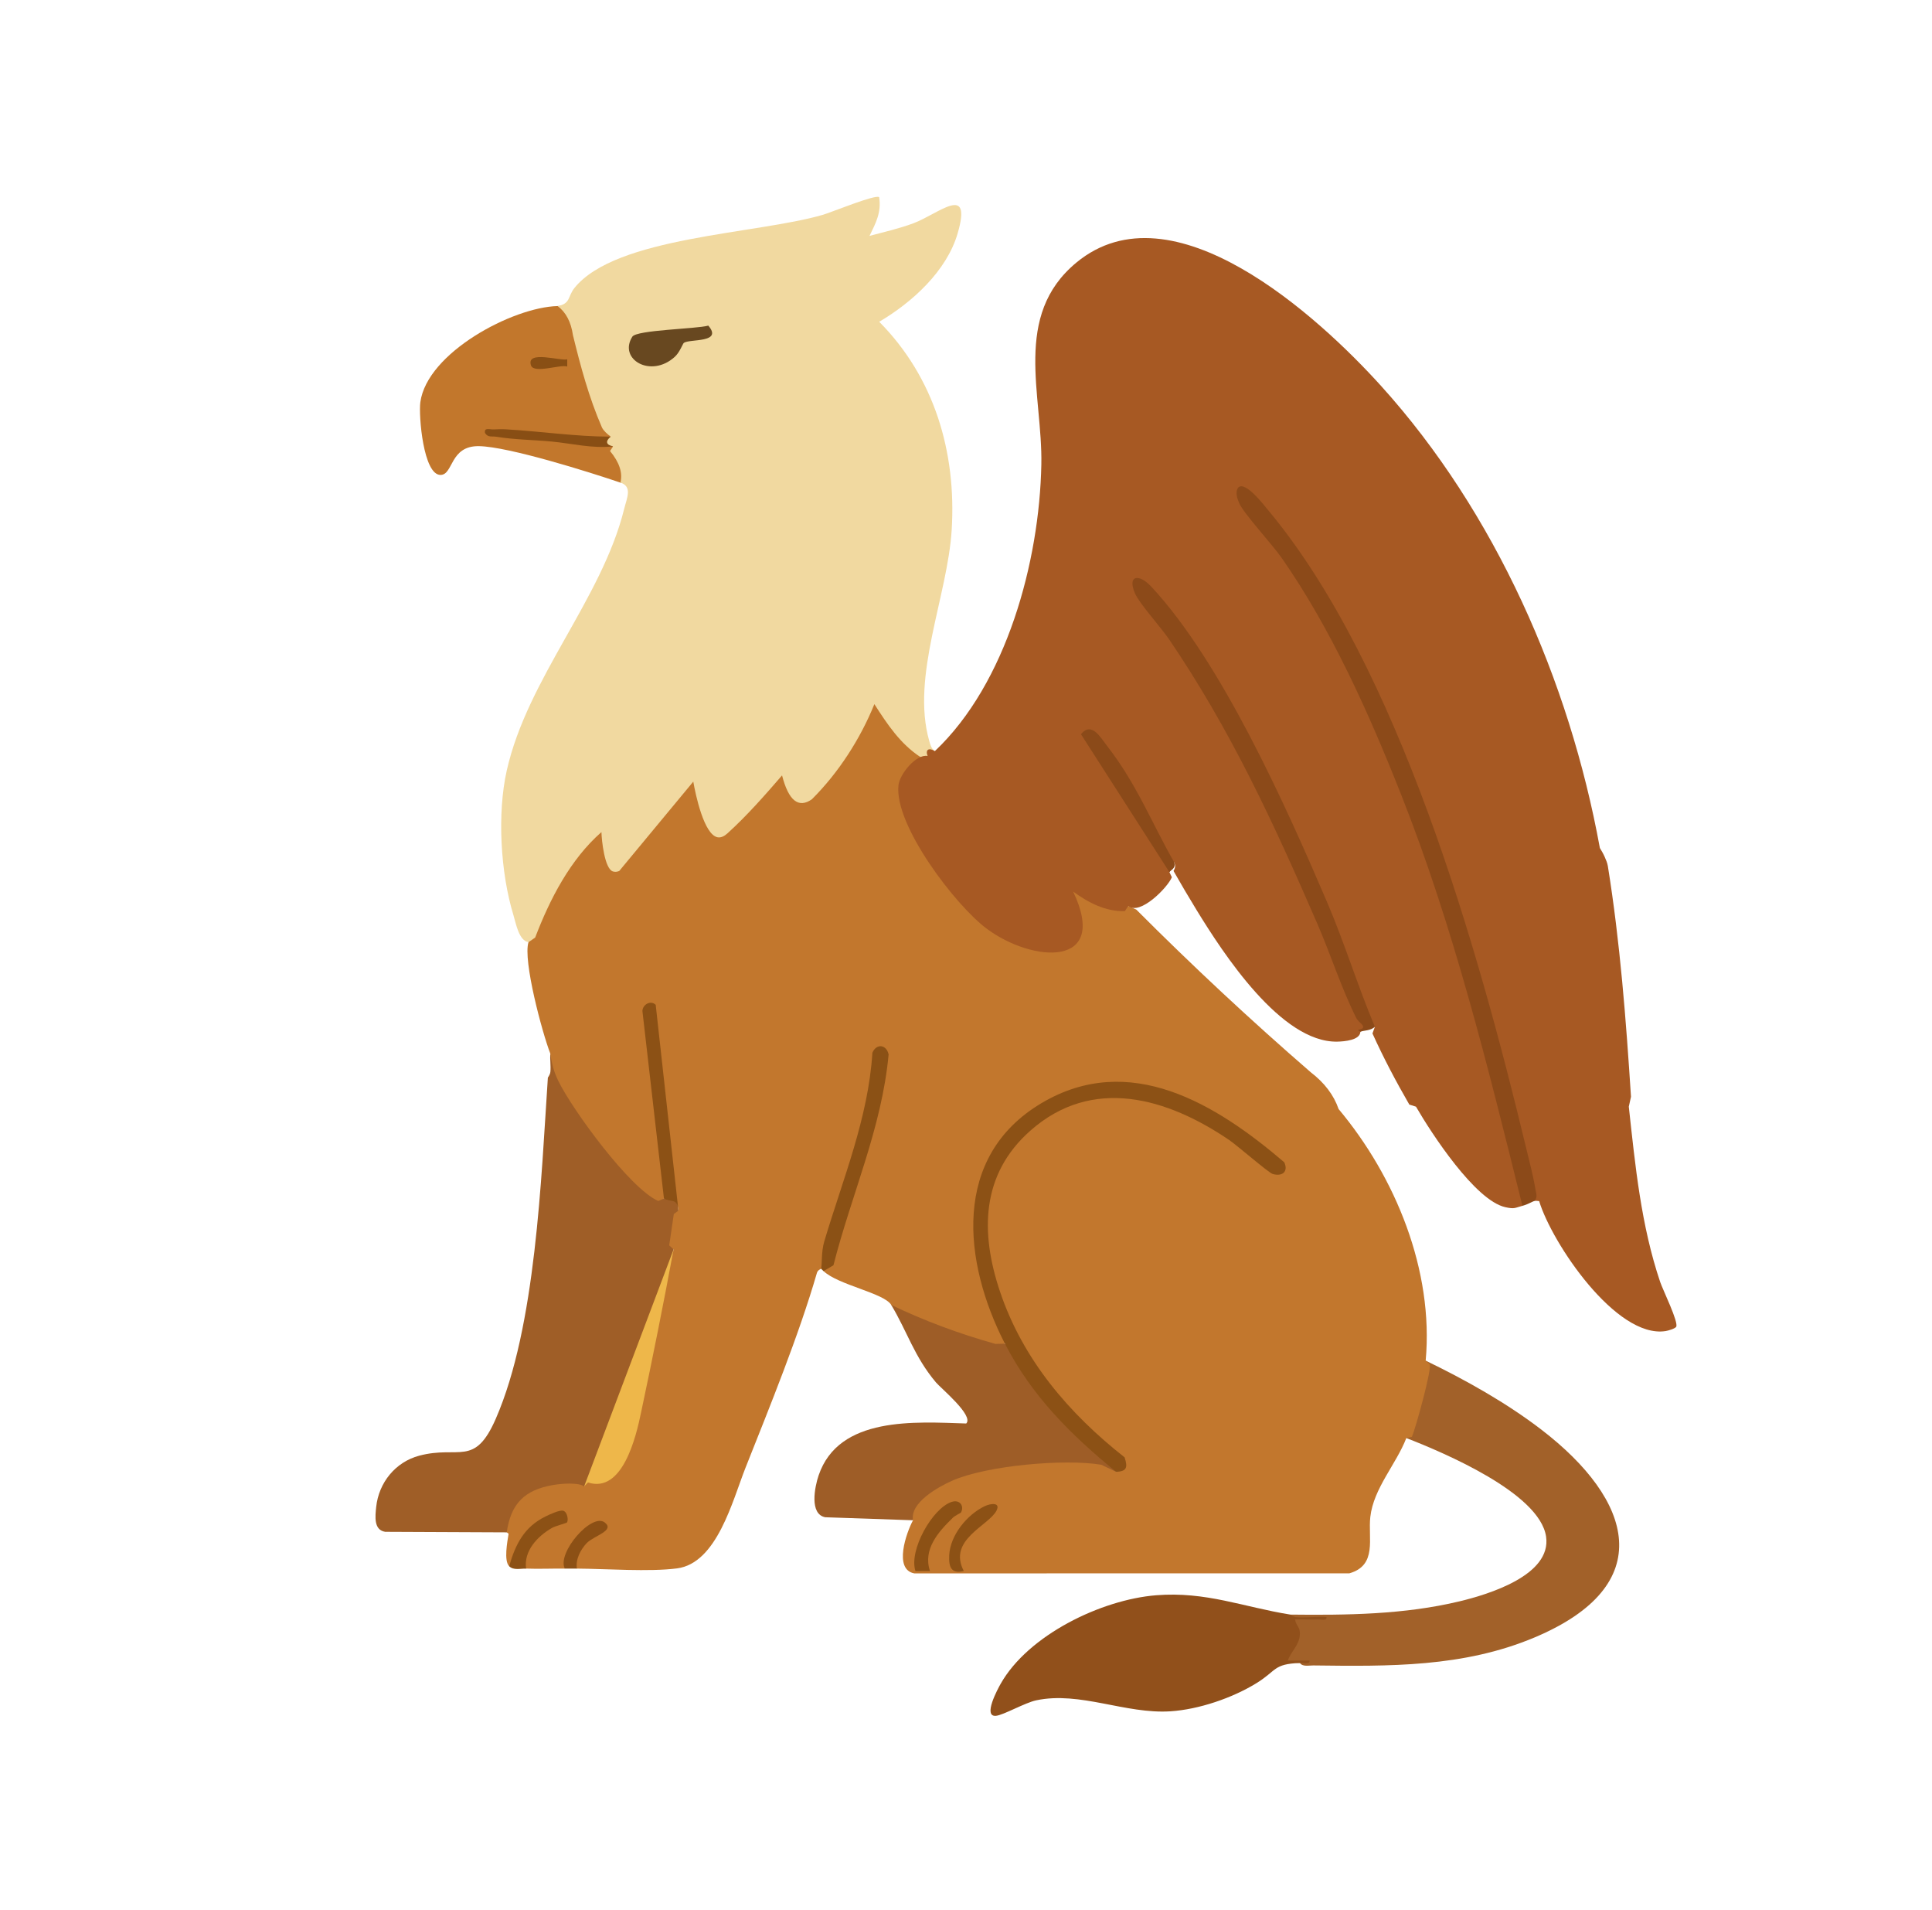 <svg xmlns="http://www.w3.org/2000/svg" id="Layer_1" viewBox="0 0 1131.76 1118.67"><defs><style>.cls-1{fill:#8b4a19;}.cls-2{fill:#684820;}.cls-3{fill:#9f5e27;}.cls-4{fill:#8c5115;}.cls-5{fill:#a26129;}.cls-6{fill:#9e5d27;}.cls-7{fill:#c2772d;}.cls-8{fill:#eeb74a;}.cls-9{fill:#8c5015;}.cls-10{fill:#894f14;}.cls-11{fill:#f1d9a0;}.cls-12{fill:#c2772c;}.cls-13{fill:#884e14;}.cls-14{fill:#91501b;}.cls-15{fill:#8c4a19;}.cls-16{fill:#8b5115;}.cls-17{fill:#a75923;}</style></defs><path class="cls-3" d="M388.94,701.97c5.44-5.15,8.17,1.36,8.5,7.08.78,6.8-2.13,15.79-2.83,22.67l-5.31,22.08s-14.62,38.71-43.85,116.14l-3.26.61c-.82.03-2.88,1.31-4.89,1.41-12.77.64-24.2-.73-32.55,11.43-3.37,4.91-3.17,10.95-7.88,14.07l-71.22-.32c-6.81-1.05-5.86-9.05-5.28-14.57,1.51-14.23,11.27-26.32,25.21-30.02,23.37-6.2,32.36,7.02,44.88-21.7,23.52-53.94,26.53-140.84,30.48-199.71.01-.19,1.3-1.62,1.47-3.43.34-3.53-.3-7.2-.06-10.73,8.99,23.1,44.7,73.81,66.58,85Z"></path><path class="cls-5" d="M761.5,973.95c-11.08-.43-11.56-1.09-3.91-12.78,1.07-4.99.49-10.17-1.76-15.55,33.12.38,66.84,0,99.18-7.77,16.96-4.07,54-15.3,50.68-37.9-3.76-25.55-59.97-49.19-81.86-57.73,4.03-10.44,10.34-34.42,11.33-45.33,23.28,11.24,47.35,24.72,67.88,40.49,53.47,41.09,68.93,90.94-4.18,121.66-41.66,17.51-85.17,16.91-129.59,16.36-2.39-.03-6.3.91-7.77-1.44Z"></path><path class="cls-6" d="M588.67,786.96l5.33,3.96c14.17,25.52,34.71,46.59,57.03,65.12l2.8,6c-3.64.19-6.97-1.37-10.57-1.48-31.74-.93-90.78-2.89-108.42,29.81l-51.43-1.76c-9.37-1.82-6.16-17.76-3.87-24.5,11.86-34.91,56.79-31.32,86.47-30.41,4.6-4.62-14.78-20.57-17.73-24.06-12.72-15.07-16.85-29.85-26.19-45.35-.35-4.83.81-2.13,3.25-1.13,20.81,8.5,42.05,16.85,63.33,23.8Z"></path><path class="cls-14" d="M755.83,945.62c.38.06,1.51,1.27,3.42,1.48,5.59.62,12.1-.58,17.82-.05.33,2.47-3.22,1.33-4.94,1.4-4.47.18-9-.14-13.47,0,.46,3.86,3.14,4.24,2.8,9.01-.46,6.34-5.23,9.64-7.05,15.06l12.74.02c.29,2.49-3.99,1.34-5.66,1.4-15.76.63-13.37,4.41-25.61,11.93-14.08,8.65-33.68,15.31-50.19,16.39-26.47,1.72-52.95-11.88-78.68-6.43-6.53,1.38-19.22,8.66-23.56,9.07-7.9.75,1.06-15.77,2.67-18.63,16.15-28.7,59.05-49.4,91.11-51.97,29.3-2.35,51.09,6.91,78.6,11.31Z"></path><path class="cls-12" d="M326.61,179.25c1.9-.05,3.9-.38,5.64.7,3.89,2.42,10.25,33.23,12.41,40.05,3.91,12.37,8.36,23.75,13.12,35.75-2.31,4.08-18.93,2.1-18,2.18,7.46-.17,13.93.99,19.42,3.48,2.19,5.31,6.83,9.83,8.18,16.62.94,4.73.98,5.09-3.93,4.63-18.2-6.18-65.54-21.08-82.88-21.36-17.13-.28-14.93,16.7-22.44,16.85-10.16.21-12.96-34.81-11.9-42.58,3.97-29.06,54.14-55.66,80.38-56.32Z"></path><path class="cls-13" d="M357.77,255.74c.69,1.73.71,3.96,1.42,5.67-12.27,1.41-24.1-1.7-36.13-2.82-10.81-1.01-21.76-1.05-32.58-2.83-2.33-.38-4.67.6-6.35-2.16-.67-3.44,2.74-2,4.93-2.1,2.34-.11,4.82-.2,7.16-.07,20.48,1.18,40.98,4.28,61.56,4.31Z"></path><path class="cls-10" d="M332.28,210.42v4.24c-4.09-1.4-19.6,4.43-21.25-.72-2.9-9.1,17.66-2.27,21.25-3.52Z"></path><path class="cls-8" d="M342.19,870.54l52.41-138.83c-3.47,33.81-8.64,70.55-18.53,104.01-4.04,13.67-8.82,35.67-26.09,36.34-3.39.13-7.36-1.53-7.79-1.52Z"></path><path class="cls-7" d="M543.34,442.73c-16.37,14.72-17.32,13.77-9.58,35.79,10.47,29.8,44.86,76.2,79.71,76.22,32.49.02,12.72-23.68,9.22-41.18,9.49,8.78,24.67,18.98,38.23,17l4.71,2.15c33.01,33.09,67.09,64.86,102.24,95.31,8.03,6.16,13.46,13.34,16.29,21.53,33.35,39.84,55.79,94.57,51,147.32l2.3,2.04c1.67,2.03-8.19,37.55-10.35,42.59l-3.28.7c-5.91,15.32-19.18,29.41-21.1,46.19-1.43,12.57,4.23,28.35-12.27,33.06l-254.87.04c-12.27-2.29-4.65-23.9-.74-31.13-1.89-10.12,14.24-19.29,22.93-23.15,20.05-8.89,65.65-12.96,87.37-9.35l8.69,4.16c2.54-2.15,3.46-4.45,2.74-6.89-55.27-38.81-119.11-143.24-51.7-197.75,46.85-37.88,103.26-6.13,141.1,27.21,3.27,1.91,5.79-.78,4.08-2.29-33.62-29.79-82.03-59.13-127.57-39.38-59.68,25.88-58.26,88.46-32.97,139.38l-.84,4.64-5.52.16c-21.46-6-41.81-13.61-61.06-22.83-4.23-7.01-31.07-11.65-39.66-19.83-.7-1.51-.14-3.83,1.71-4.01.6-.06-.93,3.12-3.13,2.6-.04.17-1.95.68-2.46,2.44-10.65,36.76-27.58,78.21-41.81,114.07-7.64,19.25-16.71,55.98-40.14,59.02-16.32,2.12-41.36.23-58.67.12-7.12-2.49.75-14.21,4.81-17.91,25.1-15.91-6.36-2.89-8.23,8.98-.63,3.67-1.85,6.64-3.66,8.93-7.52-.07-15.15.27-22.67,0-6.01-1.77-1.52-10.85,1.01-14.86,4.39-6.94,12.42-12.24,20.31-14.19-1.88-6.78-21.85,9.18-23.31,15.03-1.7,5.98-4.35,10.18-7.93,12.61-3.19-3.14-1.1-14.3-.33-19l-1.09-.83c2.43-16.92,10.49-24.78,26.99-27.69,4.89-.86,14.89-1.69,18.34.78l2.25-2.3c20.25,6.58,28.16-26.58,31.18-41.34,6.74-31.65,13.07-63.38,18.98-95.18l-2.56-2.33,2.69-18.36,2.7-1.98c-.24-3.06-.69-5.39-3.62-6.93l-12.37-112.02c-1.22-.08-2.21.92-2.33,2.12l12.44,107.74-2.62,2.01-3.29,1.42c-16.6-7.2-50.23-53.32-58.52-70.21-2.67-5.44-3.89-10.18-4.77-16.2-4.72-12.14-16.1-54.56-12.75-65.16,6.41-20.27,19.74-44.37,33.96-60.24,1.3-1.45,9.98-10.79,11.36-9.16.27,7.04.7,17.51,3.96,23.7.68,1.29-.4,2.3,2.41,1.78l45.37-55.22c3.35-.63,1.72,1.5,2.14,3.47,2.36,11.04,3.51,23.78,12.17,31.86,3.23.56,34.35-34.24,38.09-39.57,1.54-.07,5.16,20.76,11.14,19.7,7.72-1.37,41.03-48.85,39.16-60.8,2.14-.51,2.27.3,3.45,1.49,4.24,4.29,8.67,13.59,13.5,19.08s10.84,11.03,17.04,14.84Z"></path><path class="cls-16" d="M482.43,744.46c-.48-.46-.98-.91-1.42-1.42.64-2.69.01-9.82,1.82-15.89,10.84-36.48,25.8-72.15,28.22-110.61,2.41-5.61,8.27-4.78,9.5,1.02-4,43.19-21.77,81.95-32.32,123.48l-5.8,3.41Z"></path><path class="cls-4" d="M298.27,917.29c3.62-12.73,8.77-22.98,21.19-29.09,2.32-1.14,8.34-4.01,10.51-3.39,2.37.68,3.14,5.47,2.16,6.86-.27.38-6.76,2.03-8.82,3.21-8.4,4.82-16.58,13.41-15.13,23.83-3.38-.12-7.35,1.11-9.92-1.42Z"></path><path class="cls-9" d="M337.94,918.7c-2.36-.01-4.72.02-7.08,0-4.72-9.26,15.78-32.93,23.4-27.03,6.22,4.82-6.53,7.77-10.64,12.16-3.58,3.82-6.52,9.47-5.68,14.86Z"></path><path class="cls-4" d="M588.67,786.96c-24.52-47.75-31.32-109.49,21.36-140.84,51.76-30.8,102.48.57,142.27,34.58,2.6,5.58-1.25,8.52-6.81,6.84-2.44-.74-20.74-16.68-25.47-19.89-36.18-24.58-80.07-37.66-116.51-5.39-28.85,25.54-29.35,59.63-17.69,94.26,13.42,39.86,40.42,71.39,72.97,97.01,1.97,6.07,1.17,8.18-4.95,8.5-26.4-21.59-49.39-44.37-65.16-75.08Z"></path><path class="cls-4" d="M397.44,709.05c-.88-7.64-3.68-4.62-8.5-7.08l-12.62-109.89c.19-3.84,4.89-6.47,7.79-3.57l13.33,120.54Z"></path><path class="cls-4" d="M562.9,885.88c-.14.24-3.42,1.73-4.72,3-8.53,8.3-17.64,18.48-13.41,31.23l-8.51.02c-3.99-12.2,9.98-36.82,21.19-40.5,5.03-1.65,7.5,2.69,5.45,6.25Z"></path><path class="cls-4" d="M564.59,920.11c-7.42,1.82-8.85-2.38-8.55-9.13.53-11.84,10.47-23.94,20.82-28.87,3.47-1.65,9.44-2.36,6.88,2.62-4.58,8.89-28.75,17.01-19.15,35.38Z"></path><path class="cls-11" d="M326.61,179.25c7.71-1.31,5.9-5.63,9.92-10.62,24.3-30.12,106.46-31.43,145.57-42.84,4.98-1.45,31-12.17,32.92-10.3,1.37,8.94-1.97,15.09-5.66,22.67,8.6-2.31,17.48-4.3,25.84-7.44,14.68-5.52,34.45-23.78,25.79,5.96-6.43,22.1-26.72,40.48-45.95,51.77,32.33,32.63,45.24,76.28,42.46,121.81-2.37,38.81-23.94,85.81-13.16,123.68.63,2.2,1.24,4.57,3.26,5.95-1.53,1.44-3.34,2.01-4.25,2.83l-4.08.72c-11.97-7.79-19.61-19.45-27.07-31.04-8.19,20.23-20.91,40.11-36.64,55.75-7.82,5.44-13.64.76-17.44-14.02-10.12,11.7-20.45,23.5-31.95,33.92-1.56,1.42-3.63,2.73-5.77,2.34-8.08-1.49-13-25.3-14.28-32.61l-43.4,52.36c-1.19.48-2.47.64-3.71.24-4.83-1.56-6.57-18.13-6.69-23.05-18.26,16.02-30.19,39.17-38.83,61.79l-3.88,2.68c-5.71-.83-7.39-11.08-8.87-15.92-7.57-24.72-9.56-59.49-3.88-84.66,12.21-54.09,55.65-100.34,68.72-152.98,1.69-6.81,5-13.17-2.14-15.6,1.42-5.71-.61-11.87-6.1-18.49l1.85-2.76c-4.23-.73-4.69-3.01-1.42-5.67-1.09-.79-2.14-1.61-3.05-2.57s-1.69-1.83-2.15-2.89c-7.66-17.63-12.52-35.9-16.96-54.03-1.12-7.71-4.12-13.38-9-17Z"></path><path class="cls-2" d="M400.59,200.81c-.61.45-2.39,5.52-5.3,8.17-14.03,12.77-33.23,1.4-24.88-11.79,2.53-4,37.72-4.52,44.51-6.49,8.82,10.31-10.98,7.66-14.33,10.11Z"></path><path class="cls-17" d="M937.15,496.56c1.05,1.7,2.05,3.43,2.85,5.24s1.57,3.58,1.87,5.42c7.19,44.65,10.65,90.12,13.56,135.12l-1.28,5.8c3.79,34.69,7.17,69.49,18.39,102.72,1.54,4.56,11.02,23.84,9.34,26.25-.75,1.07-4.64,2.22-6.15,2.46-28.96,4.53-66.68-51.58-74.09-76.11-.84-.1-1.96-.27-2.74-.07-11.94-49.9-25.31-100.4-40.11-151.49-27.12-88.46-63.1-188.18-123.93-258.17-6.87-7.91-10.62-8.35-5.2,1.89,87.75,107.72,128.89,259.5,161.45,395.98.55,2.32.69,4.75.81,7.2s.04,4.95-.11,7.43c-4.36,1.1-4.42,2.03-10.01.78-17.69-3.95-43.3-43.28-52.32-58.86l-3.91-1.23c-7.82-13.53-15.15-27.43-21.59-41.66l1.42-3.86c-2.36-1.76-4.27-3.91-5.71-6.46-28.83-76.34-59.64-155.71-106.19-222.96-3.11-4.5-32.72-41.82-26.6-26.95,56.4,73.45,95.04,163.51,130.35,250.31,3.92,3.78,5.95,6.06-.34,8.9-.14,4.95-9.28,5.73-13.53,5.82-32.92.66-66.89-51.73-82.39-77.01-4.66-7.59-9.16-15.27-13.56-22.98,1.07-1.59,1.22-3.28.41-4.99l-5.03-3.19c-9.24-18.57-19.19-36.55-29.96-54.26-2.99-4.92-10.3-16.53-15.73-17.39l48.18,75.88c1.05,1.62,1.17,3.16-.28,4.63l1.44,3.02c-2.37,5.97-18.7,22.64-25.52,16.81l-2,3.04c-11.22.39-21.5-5.03-30.31-11.46,21.42,44.85-23.64,41.82-50.66,21.72-18.17-13.51-54.18-60.48-51.66-83.96.7-6.54,10.35-18.4,17.06-17.17-1.44-3.91.93-4.96,4.25-2.83,42.04-39.7,61.28-111.03,62.39-167.81.8-40.76-17.03-87.24,20.51-118.31,56.27-46.57,141.65,31.45,178.48,72.2,67,74.14,110.28,172.55,128.18,270.59Z"></path><path class="cls-15" d="M898.91,703.38c-1.61.41-3.74,1.99-7.08,2.83-20.15-81.32-40.28-163.16-71.18-241.17-18.69-47.2-40.81-96.66-69.89-138.35-5.28-7.57-22.24-26.06-24.78-31.88-1.19-2.72-2.68-6.87-.46-9.45,4.35-3.43,14.81,10.37,17.53,13.63,76.27,91.52,122.97,256.91,150.65,372.07,1.96,8.14,4.44,17.37,5.76,25.51.41,2.5,1.37,4.48-.55,6.81Z"></path><path class="cls-15" d="M805.41,601.39c-2.58,2.25-5.83,2-8.5,2.83-3.97-1.92,2.88-.47,1.41-3.52-.55-1.14-2.81-2.47-3.89-4.62-8.52-16.99-15.07-37.43-22.77-55.15-25.58-58.9-50.68-113.39-86.92-166.65-4.62-6.79-17.38-20.9-19.91-26.83-4.54-10.64,2.37-11.6,9.56-3.9,41.21,44.16,78.97,128.68,102.94,184.63,10.27,23.97,18.13,49.61,28.08,73.2Z"></path><path class="cls-1" d="M687.84,505.06c1.17,3.63-2.12,4.5-2.83,5.67l-51.79-80.73c6.29-7.63,11.41,1.87,15.55,7.19,17.06,21.91,26.09,45.14,39.08,67.87Z"></path></svg>